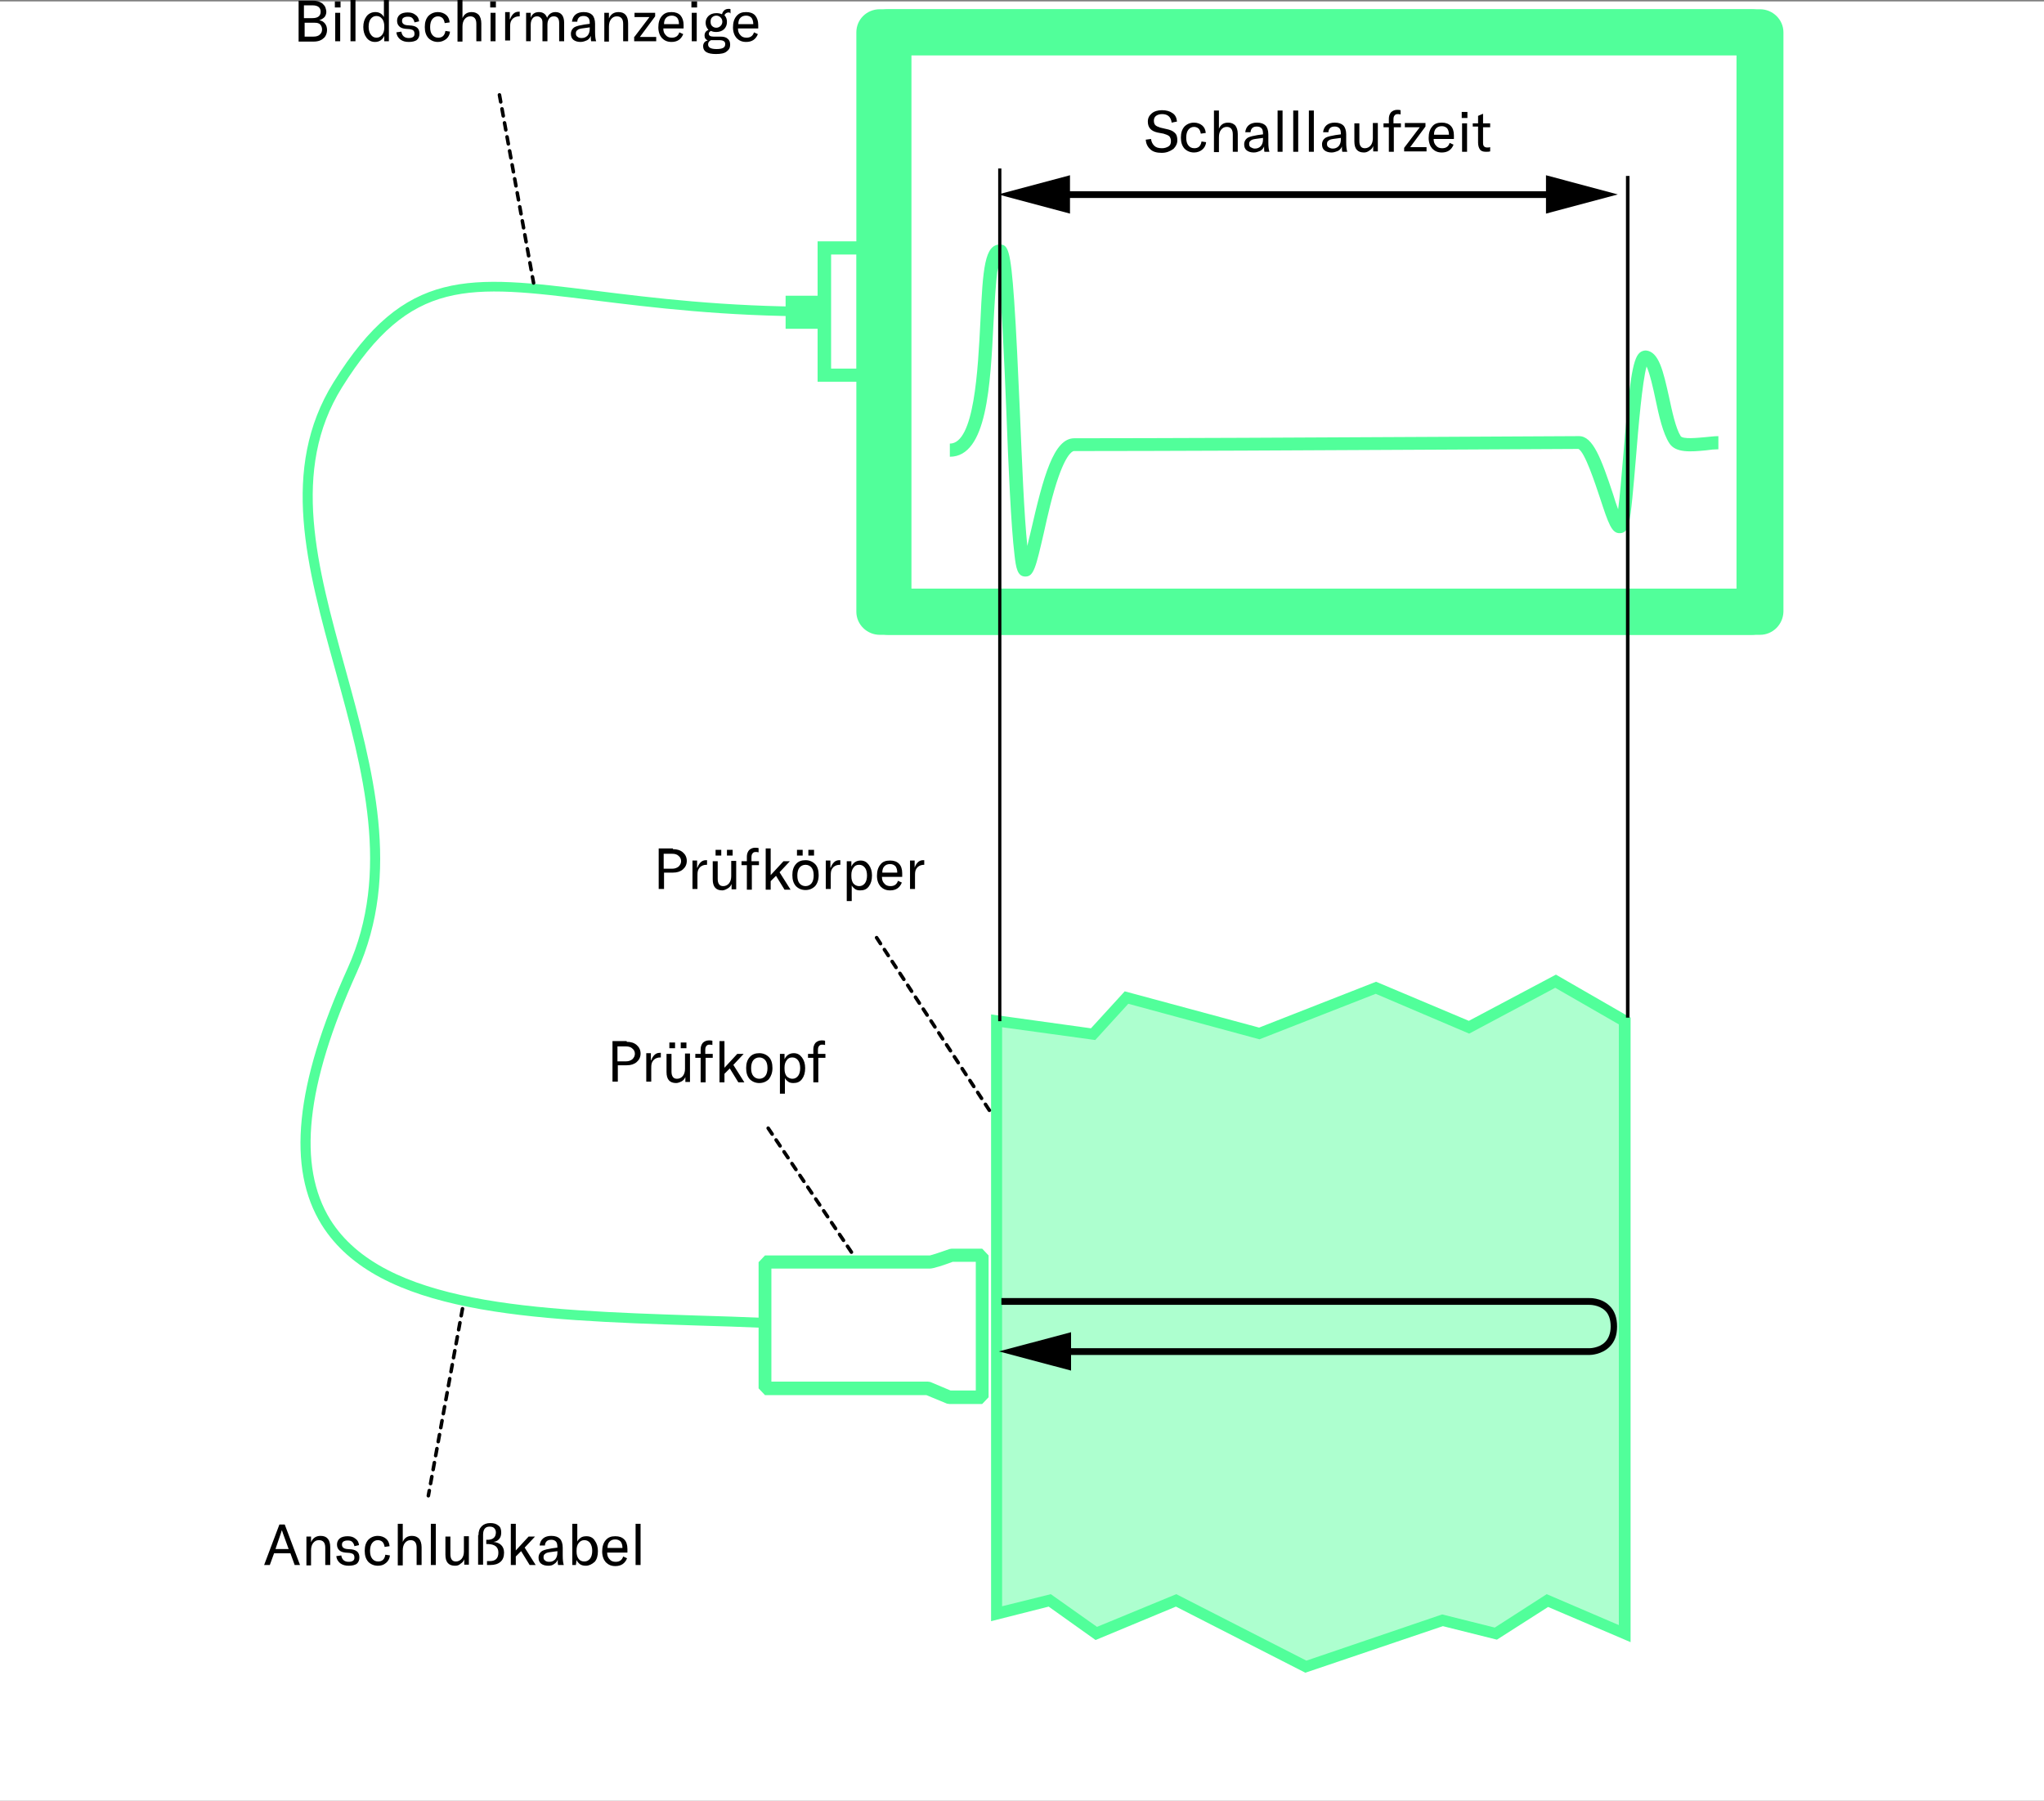 <?xml version="1.0" encoding="utf-8"?>
<!-- Generator: Adobe Illustrator 24.0.2, SVG Export Plug-In . SVG Version: 6.00 Build 0)  -->
<svg version="1.1" id="Ebene_1" xmlns="http://www.w3.org/2000/svg" xmlns:xlink="http://www.w3.org/1999/xlink" x="0px" y="0px"
	 viewBox="0 0 575 506.6" style="enable-background:new 0 0 575 506.6;" xml:space="preserve">
<rect x="0" y="0" width="575" height="506.6" fill="#808080" stroke="none"/>
<style type="text/css">
	.st0{fill:#FFFFFF;}
	.st1{fill:#51FF9A;fill-opacity:0.47;}
	.st2{fill:#51FF9A;}
	.st3{fill:none;stroke:#000000;stroke-width:1;stroke-linecap:round;stroke-miterlimit:4;stroke-dasharray:2,2;}
</style>
<rect y="0.4" class="st0" width="575" height="506.2"/>
<path class="st1" d="M456.9,459.6l-21.8-9.3l-14.5,9.3l-15-3.7l-38.4,13.1l-36.5-18.7l-22.5,9.3l-13.1-9.3l-15,3.7V287.2l27.1,3.7
	l9.4-10.3l37.4,10.1l32.8-12.9l26.2,11l24.4-12.9l19.4,11.2V459.6z"/>
<path class="st2" d="M367.2,470.6L330.8,452l-22.6,9.4l-13.2-9.4l-16.2,4.1V285.4l28.1,3.9l9.5-10.4l37.8,10.2l32.9-12.9l26.1,11
	l24.5-13l21,12.1V462l-23.2-9.9l-14.4,9.2l-15.2-3.8L367.2,470.6z M330.9,448.5l36.6,18.7l38.2-13l14.8,3.7l14.6-9.4l20.3,8.7v-169
	l-17.9-10.3l-24.2,12.9L387,279.6l-32.7,12.8l-36.9-10l-9.3,10.2l-26.2-3.6v162.9l13.7-3.4l13,9.2L330.9,448.5L330.9,448.5z"/>
<path class="st2" d="M492.7,9.1H247.5v163h245.2V9.1z"/>
<path class="st2" d="M492.7,178.6H247.5c-3.6,0-6.6-2.9-6.6-6.5V9.1c0-3.6,2.9-6.5,6.6-6.5h245.2c3.6,0,6.6,2.9,6.6,6.5v163
	C499.3,175.7,496.3,178.6,492.7,178.6z M254.1,165.6h232.1V15.6H254.1V165.6z"/>
<path class="st0" d="M495.1,9.1H249.9v163h245.2V9.1z"/>
<path class="st2" d="M495.1,178.6H249.9c-3.6,0-6.6-2.9-6.6-6.5V9.1c0-3.6,2.9-6.5,6.6-6.5h245.2c3.6,0,6.6,2.9,6.6,6.5v163
	C501.6,175.7,498.7,178.6,495.1,178.6z M256.4,165.6h232.1V15.6H256.4V165.6z"/>
<path class="st2" d="M276.3,395h-9.2l-0.7-0.1l-5.8-2.4h-45.4l-1.8-1.9v-35.5l1.8-1.9h46.4c0.5-0.1,3.3-1,5.5-1.8l0.6-0.1h8.6
	l1.8,1.9v39.9L276.3,395L276.3,395z M267.4,391.2h7.1v-36.2H268c-2.4,0.9-5.4,1.9-6.4,1.9H217v31.8h44l0.7,0.1L267.4,391.2
	L267.4,391.2z"/>
<path class="st2" d="M232,83.2h-11v9.3h11V83.2z"/>
<path class="st2" d="M244.7,107.4H230V67.9h14.7V107.4z M233.8,103.7h7.2V71.6h-7.2V103.7z"/>
<path class="st2" d="M215.6,373.6c-6.6-0.3-13.4-0.5-20-0.7c-45.9-1.5-89.3-3-105.1-28.3c-9.9-15.9-7.5-39.5,7.3-72.2
	c12.2-27,4.3-55.7-3.4-83.6c-8.1-29.3-15.7-56.9-0.6-81.2c20.2-32.5,38.1-30.2,73.7-25.8c16.1,2,36.2,4.5,62,4.5V89
	c-26,0-46.1-2.5-62.3-4.5c-35.5-4.4-51.7-6.4-71,24.5c-14.5,23.3-7,50.3,0.9,79c7.8,28.3,15.9,57.6,3.3,85.5
	c-14.4,31.8-16.8,54.5-7.5,69.6c15,24,57.6,25.5,102.8,27c6.6,0.2,13.4,0.4,20,0.7L215.6,373.6L215.6,373.6z"/>
<path class="st2" d="M288.5,162.2c-0.1,0-0.1,0-0.2,0c-2.1-0.1-2.5-2.5-2.9-6c-1-8.3-1.7-24.6-2.3-40.3c-0.6-14.9-1.4-32.8-2.4-40.5
	c-0.6,3.8-0.9,10.1-1.2,15.2c-0.9,17.8-1.8,37.9-12.3,37.9v-3.7c6.9,0,7.9-20.7,8.6-34.4c0.7-15,1.2-21.6,5.5-21.6
	c2.2,0,3,1.3,4,15.8c0.6,8.5,1.1,20,1.6,31.1c0.6,14.4,1.2,29.3,2.1,37.9c0.3-1.4,0.7-2.9,1-4.2c3.5-15.3,6.4-26.1,12.2-26.1
	c22.9,0,69.3-0.2,103.3-0.4c19.3-0.1,34.5-0.2,38.7-0.2c3.9,0,6.2,6.2,9.6,16.4c0.4,1.3,0.9,2.9,1.4,4.2c0.5-3.6,0.9-9,1.4-14.6
	c1.7-20.6,2.6-27.8,4.7-29.5c0.5-0.4,1.1-0.6,1.7-0.6c3.7,0.3,4.9,5.9,6.5,13c0.9,4.2,1.9,8.9,3.3,11.1c0.6,0.9,4.6,0.5,6.8,0.3
	c1.3-0.1,2.6-0.3,3.8-0.3l0,3.7c-1,0-2.2,0.1-3.5,0.3c-4.2,0.4-8.5,0.8-10.3-2c-1.8-2.8-2.9-7.6-3.9-12.4c-0.6-2.9-1.6-7.3-2.5-9.2
	c-1.2,4.3-2.3,17-3,25.8c-0.7,8.3-1.3,15.5-2,18.5c-0.4,1.7-1.2,2.6-2.5,2.6c-2.3,0.1-3.2-2.6-5.6-9.9c-1.3-3.9-4.3-13.1-6.1-13.8
	c-4.3,0-19.5,0.1-38.6,0.2c-33.9,0.2-80.4,0.4-103.3,0.4c-0.1,0-1.8,0.1-4.3,7.2c-1.7,4.8-3.1,11-4.2,16
	C291.4,159.6,290.8,162.2,288.5,162.2z"/>
<path d="M447.2,381.2H297.6v-1.9h149.6c0,0,2.6,0,4.3-1.7c1-1,1.6-2.5,1.6-4.4c0-1.9-0.5-3.5-1.6-4.5c-1.8-1.7-4.5-1.6-4.5-1.6
	H281.7v-1.9h165.2c0.1,0,3.5-0.2,5.8,2.1c1.5,1.4,2.2,3.4,2.2,5.9s-0.7,4.3-2.1,5.7C450.6,381.1,447.5,381.2,447.2,381.2z"/>
<path d="M301.3,374.8l-20.3,5.4l20.3,5.4V374.8z"/>
<path d="M438.6,53.8H297.3v1.9h141.3V53.8z"/>
<path d="M301,60.1l-20.2-5.4l20.2-5.4V60.1z"/>
<path d="M434.9,60.1l20.2-5.4l-20.2-5.4V60.1z"/>
<path d="M176.3,293.1c1.2,0,2.1,0.3,2.8,0.9c0.7,0.6,1.1,1.4,1.1,2.4c0,1-0.4,1.8-1.1,2.4c-0.7,0.6-1.6,0.9-2.8,0.9h-2.5v4.6h-1.5
	v-11.4H176.3z M176.1,298.6c0.7,0,1.3-0.2,1.8-0.6c0.4-0.4,0.7-0.9,0.7-1.5c0-0.6-0.2-1.1-0.7-1.5c-0.4-0.4-1-0.6-1.8-0.6h-2.4v4.2
	H176.1z M183.2,298.3c0.2-0.6,0.5-1.1,0.9-1.5c0.4-0.4,0.9-0.6,1.5-0.6c0.1,0,0.2,0,0.3,0v1.3h-0.1c-0.8,0-1.3,0.2-1.8,0.6
	c-0.3,0.3-0.6,0.7-0.7,1.2c-0.1,0.4-0.1,1-0.1,1.6v3.4h-1.4v-8h1.3V298.3z M188.3,294.9v-1.6h1.6v1.6H188.3z M191.5,294.9v-1.6h1.6
	v1.6H191.5z M190.2,304.7c-1.8,0-2.7-1-2.7-3.1v-5.1h1.4v4.9c0,0.7,0.1,1.2,0.4,1.6c0.3,0.4,0.7,0.5,1.2,0.5c0.6,0,1.2-0.3,1.6-0.8
	c0.4-0.5,0.6-1.2,0.6-2v-4.3h1.4v8h-1.3V303c-0.2,0.5-0.5,0.9-1,1.2C191.2,304.5,190.7,304.7,190.2,304.7z M200.5,296.5v1.1h-2v6.9
	h-1.4v-6.9h-1.5v-1.1h1.5v-1.3c0-0.7,0.2-1.3,0.6-1.8c0.4-0.4,1-0.7,1.7-0.7c0.4,0,0.7,0,1,0.1v1.2c-0.3-0.1-0.6-0.1-0.8-0.1
	c-0.4,0-0.7,0.1-0.9,0.4c-0.2,0.2-0.3,0.6-0.3,1.1v1.1H200.5z M207.7,304.5l-2.4-3.9l-1.5,1.5v2.4h-1.4v-11.6h1.4v7.5l3.6-3.9h1.8
	l-2.9,3.1l3.1,4.9H207.7z M216.3,303.6c-0.7,0.7-1.6,1.1-2.7,1.1c-1.1,0-2-0.4-2.7-1.1c-0.7-0.8-1-1.8-1-3.1c0-1.3,0.3-2.3,1-3.1
	c0.7-0.8,1.6-1.1,2.7-1.1c1.1,0,2,0.4,2.7,1.1c0.7,0.7,1,1.8,1,3.1C217.3,301.8,216.9,302.8,216.3,303.6z M211.9,302.7
	c0.4,0.5,1,0.8,1.7,0.8c0.7,0,1.3-0.3,1.7-0.8c0.4-0.5,0.6-1.3,0.6-2.2c0-1-0.2-1.7-0.6-2.2c-0.4-0.5-1-0.8-1.7-0.8
	c-0.7,0-1.3,0.3-1.7,0.8c-0.4,0.5-0.6,1.3-0.6,2.2C211.3,301.5,211.5,302.2,211.9,302.7z M219.4,307.6v-11.1h1.3v1.5
	c0.5-1.1,1.4-1.7,2.6-1.7c1,0,1.7,0.4,2.3,1.2c0.6,0.8,0.9,1.8,0.9,3c0,1.3-0.3,2.3-0.9,3.1c-0.6,0.8-1.4,1.1-2.4,1.1
	c-0.6,0-1.1-0.1-1.5-0.4c-0.4-0.3-0.7-0.6-0.9-1v4.4H219.4z M222.9,303.5c0.7,0,1.2-0.3,1.6-0.8c0.4-0.5,0.6-1.3,0.6-2.2
	c0-0.9-0.2-1.7-0.6-2.2c-0.4-0.5-0.9-0.8-1.6-0.8c-0.7,0-1.2,0.2-1.6,0.8c-0.4,0.5-0.6,1.2-0.6,2v0.4c0,0.9,0.2,1.6,0.6,2.1
	C221.7,303.2,222.3,303.5,222.9,303.5z M232.2,296.5v1.1h-2v6.9h-1.4v-6.9h-1.5v-1.1h1.5v-1.3c0-0.7,0.2-1.3,0.6-1.8
	c0.4-0.4,1-0.7,1.7-0.7c0.4,0,0.7,0,1,0.1v1.2c-0.3-0.1-0.6-0.1-0.8-0.1c-0.4,0-0.7,0.1-0.9,0.4c-0.2,0.2-0.3,0.6-0.3,1.1v1.1H232.2
	z"/>
<path d="M189.3,238.9c1.2,0,2.1,0.3,2.8,0.9c0.7,0.6,1.1,1.4,1.1,2.4c0,1-0.4,1.8-1.1,2.4c-0.7,0.6-1.6,0.9-2.8,0.9h-2.5v4.6h-1.5
	v-11.4H189.3z M189.1,244.4c0.7,0,1.3-0.2,1.8-0.6c0.4-0.4,0.7-0.9,0.7-1.5c0-0.6-0.2-1.1-0.7-1.5c-0.4-0.4-1-0.6-1.8-0.6h-2.4v4.2
	H189.1z M196.2,244.1c0.2-0.6,0.5-1.1,0.9-1.5c0.4-0.4,0.9-0.6,1.5-0.6c0.1,0,0.2,0,0.3,0v1.3h-0.1c-0.8,0-1.3,0.2-1.8,0.6
	c-0.3,0.3-0.6,0.7-0.7,1.2c-0.1,0.4-0.1,1-0.1,1.6v3.4h-1.4v-8h1.3V244.1z M201.3,240.7v-1.6h1.6v1.6H201.3z M204.5,240.7v-1.6h1.6
	v1.6H204.5z M203.2,250.5c-1.8,0-2.7-1-2.7-3.1v-5.1h1.4v4.9c0,0.7,0.1,1.2,0.4,1.6c0.3,0.4,0.7,0.5,1.2,0.5c0.6,0,1.2-0.3,1.6-0.8
	c0.4-0.5,0.6-1.2,0.6-2v-4.3h1.4v8h-1.3v-1.5c-0.2,0.5-0.5,0.9-1,1.2S203.7,250.5,203.2,250.5z M213.5,242.3v1.1h-2v6.9h-1.4v-6.9
	h-1.5v-1.1h1.5V241c0-0.7,0.2-1.3,0.6-1.8c0.4-0.4,1-0.7,1.7-0.7c0.4,0,0.7,0,1,0.1v1.2c-0.3-0.1-0.6-0.1-0.8-0.1
	c-0.4,0-0.7,0.1-0.9,0.4c-0.2,0.2-0.3,0.6-0.3,1.1v1.1H213.5z M220.7,250.3l-2.4-3.9l-1.5,1.5v2.4h-1.4v-11.6h1.4v7.5l3.6-3.9h1.8
	l-2.9,3.1l3.1,4.9H220.7z M224.2,240.7v-1.6h1.6v1.6H224.2z M227.4,240.7v-1.6h1.6v1.6H227.4z M229.3,249.3
	c-0.7,0.7-1.6,1.1-2.7,1.1c-1.1,0-2-0.4-2.7-1.1c-0.7-0.8-1-1.8-1-3.1c0-1.3,0.3-2.3,1-3.1c0.7-0.8,1.6-1.1,2.7-1.1
	c1.1,0,2,0.4,2.7,1.1c0.7,0.7,1,1.8,1,3.1C230.3,247.6,229.9,248.6,229.3,249.3z M224.9,248.5c0.4,0.5,1,0.8,1.7,0.8
	c0.7,0,1.3-0.3,1.7-0.8c0.4-0.5,0.6-1.3,0.6-2.2c0-1-0.2-1.7-0.6-2.2c-0.4-0.5-1-0.8-1.7-0.8c-0.7,0-1.3,0.3-1.7,0.8
	c-0.4,0.5-0.6,1.3-0.6,2.2C224.3,247.3,224.5,248,224.9,248.5z M233.7,244.1c0.2-0.6,0.5-1.1,0.9-1.5c0.4-0.4,0.9-0.6,1.5-0.6
	c0.1,0,0.2,0,0.3,0v1.3h-0.1c-0.8,0-1.3,0.2-1.8,0.6c-0.3,0.3-0.6,0.7-0.7,1.2c-0.1,0.4-0.1,1-0.1,1.6v3.4h-1.4v-8h1.3V244.1z
	 M238.2,253.4v-11.1h1.3v1.5c0.5-1.1,1.4-1.7,2.6-1.7c1,0,1.7,0.4,2.3,1.2c0.6,0.8,0.9,1.8,0.9,3c0,1.3-0.3,2.3-0.9,3.1
	c-0.6,0.8-1.4,1.1-2.4,1.1c-0.6,0-1.1-0.1-1.5-0.4c-0.4-0.3-0.7-0.6-0.9-1v4.4H238.2z M241.7,249.3c0.7,0,1.2-0.3,1.6-0.8
	c0.4-0.5,0.6-1.3,0.6-2.2c0-0.9-0.2-1.7-0.6-2.2c-0.4-0.5-0.9-0.8-1.6-0.8s-1.2,0.2-1.6,0.8c-0.4,0.5-0.6,1.2-0.6,2v0.4
	c0,0.9,0.2,1.6,0.6,2.1C240.5,249,241,249.3,241.7,249.3z M253.8,245.7v1h-5.7c0,0.8,0.2,1.4,0.7,1.9c0.4,0.5,1,0.7,1.7,0.7
	c1.1,0,1.8-0.5,2.1-1.5l1.1,0.5c-0.6,1.5-1.7,2.2-3.3,2.2c-1.2,0-2-0.4-2.7-1.1c-0.6-0.7-1-1.7-1-3c0-1.3,0.3-2.4,1-3.2
	c0.6-0.8,1.5-1.1,2.7-1.1c1.1,0,1.9,0.3,2.5,0.9C253.5,243.6,253.8,244.5,253.8,245.7z M252.4,245.6v-0.2c0-0.7-0.2-1.3-0.5-1.7
	c-0.4-0.4-0.9-0.6-1.5-0.6c-0.7,0-1.2,0.2-1.6,0.6c-0.4,0.4-0.6,1-0.6,1.8H252.4z M257.3,244.1c0.2-0.6,0.5-1.1,0.9-1.5
	c0.4-0.4,0.9-0.6,1.5-0.6c0.1,0,0.2,0,0.3,0v1.3H260c-0.8,0-1.3,0.2-1.8,0.6c-0.3,0.3-0.6,0.7-0.7,1.2c-0.1,0.4-0.1,1-0.1,1.6v3.4
	H256v-8h1.3V244.1z"/>
<path d="M82.9,440.3l-1.2-3.3h-4.6l-1.2,3.3h-1.6l4.3-11.4h1.5l4.3,11.4H82.9z M77.5,435.8h3.7l-1.6-4.4c-0.1-0.3-0.2-0.6-0.3-0.9h0
	c-0.1,0.3-0.2,0.5-0.3,0.9L77.5,435.8z M86.2,440.3v-8h1.3v1.6c0.5-1.2,1.4-1.8,2.7-1.8c1.8,0,2.7,1.1,2.7,3.2v5h-1.4v-4.9
	c0-1.4-0.6-2.1-1.8-2.1c-0.7,0-1.2,0.3-1.6,0.8c-0.4,0.5-0.6,1.2-0.6,2.1v4.2H86.2z M98.1,440.5c-1,0-1.7-0.2-2.4-0.7
	c-0.6-0.5-1-1.1-1.1-2l1.4-0.2c0.2,1.2,0.9,1.8,2.1,1.8c0.5,0,0.9-0.1,1.2-0.3c0.3-0.2,0.4-0.5,0.4-0.9c0-0.4-0.1-0.7-0.3-0.9
	c-0.2-0.2-0.5-0.3-1-0.4l-1.3-0.1c-0.8-0.1-1.3-0.3-1.7-0.7c-0.4-0.4-0.6-0.9-0.6-1.6c0-0.7,0.3-1.3,0.8-1.7s1.3-0.6,2.2-0.6
	c0.9,0,1.6,0.2,2.2,0.7c0.6,0.4,0.9,1,1,1.8l-1.3,0.3c-0.1-0.5-0.3-0.9-0.6-1.2c-0.3-0.3-0.7-0.4-1.3-0.4c-0.5,0-0.9,0.1-1.2,0.3
	c-0.3,0.2-0.4,0.5-0.4,0.9c0,0.7,0.5,1.1,1.4,1.2l1.3,0.1c1.5,0.2,2.2,0.9,2.2,2.3c0,0.8-0.3,1.4-0.8,1.8
	C99.8,440.3,99.1,440.5,98.1,440.5z M106.3,440.5c-1.1,0-2-0.4-2.7-1.1c-0.7-0.8-1-1.8-1-3.1c0-1.3,0.3-2.3,1-3.1
	c0.7-0.7,1.6-1.1,2.7-1.1c0.9,0,1.7,0.3,2.3,0.8c0.6,0.5,0.9,1.2,1,2.1l-1.4,0.2c-0.1-0.6-0.3-1.1-0.6-1.4c-0.3-0.3-0.8-0.5-1.3-0.5
	c-0.7,0-1.2,0.3-1.6,0.8c-0.4,0.5-0.6,1.3-0.6,2.2c0,1,0.2,1.7,0.6,2.2c0.4,0.5,0.9,0.8,1.7,0.8c1.1,0,1.8-0.6,2-1.9l1.3,0.2
	c-0.1,0.9-0.5,1.6-1.1,2.1C107.9,440.3,107.2,440.5,106.3,440.5z M111.9,440.3v-11.6h1.4v5.1c0.5-1.2,1.4-1.7,2.6-1.7
	c0.9,0,1.5,0.3,2,0.8c0.4,0.5,0.7,1.3,0.7,2.4v5h-1.4v-4.9c0-1.4-0.6-2.1-1.7-2.1c-0.7,0-1.2,0.3-1.6,0.8c-0.4,0.5-0.6,1.2-0.6,2.1
	v4.2H111.9z M122.6,428.7v11.6h-1.4v-11.6H122.6z M128,440.5c-1.8,0-2.7-1-2.7-3.1v-5.1h1.4v4.9c0,0.7,0.1,1.2,0.4,1.6
	c0.3,0.4,0.7,0.5,1.2,0.5c0.6,0,1.2-0.3,1.6-0.8c0.4-0.5,0.6-1.2,0.6-2v-4.3h1.4v8h-1.3v-1.5c-0.2,0.5-0.5,0.9-1,1.2
	C129.1,440.4,128.6,440.5,128,440.5z M134.6,431.9c0-1.1,0.3-1.9,0.9-2.5c0.6-0.6,1.4-0.9,2.4-0.9c1,0,1.7,0.2,2.3,0.7
	c0.6,0.4,0.8,1.1,0.8,2c0,0.7-0.2,1.4-0.6,1.8c-0.4,0.5-0.9,0.7-1.6,0.8c1,0.1,1.7,0.4,2.2,0.9c0.5,0.5,0.8,1.2,0.8,2.1
	c0,1.1-0.3,2-1,2.6c-0.7,0.6-1.6,0.9-2.9,0.9c-0.3,0-0.6,0-0.9,0v-1.1c0.3,0,0.6,0,0.8,0c0.8,0,1.4-0.2,1.8-0.6
	c0.4-0.4,0.6-1,0.6-1.8c0-1.5-0.9-2.3-2.8-2.4h-0.6v-1.2h0.6c1.4-0.1,2.1-0.8,2.1-2.1c0-0.5-0.2-0.9-0.5-1.2
	c-0.3-0.3-0.7-0.4-1.3-0.4c-1.2,0-1.8,0.8-1.8,2.3v8.4h-1.4V431.9z M149,440.3l-2.4-3.9l-1.5,1.5v2.4h-1.4v-11.6h1.4v7.5l3.6-3.9
	h1.8l-2.9,3.1l3.1,4.9H149z M154.2,440.5c-0.8,0-1.5-0.2-2-0.6c-0.5-0.4-0.7-1-0.7-1.7c0-0.8,0.4-1.5,1.1-1.9
	c0.6-0.3,1.5-0.5,2.7-0.7l1.5-0.2v-0.1c0-0.7-0.1-1.3-0.4-1.6c-0.3-0.3-0.7-0.5-1.3-0.5c-0.5,0-1,0.1-1.3,0.4
	c-0.3,0.3-0.5,0.7-0.5,1.2h-1.5c0.1-0.8,0.4-1.5,1-2c0.6-0.5,1.4-0.7,2.3-0.7c1.1,0,1.9,0.3,2.4,0.8c0.5,0.5,0.8,1.4,0.8,2.5v2.2
	c0,1.2,0.1,2.1,0.3,2.7H157c-0.1-0.4-0.1-0.9-0.1-1.5c-0.2,0.5-0.5,0.9-1,1.2C155.4,440.4,154.9,440.5,154.2,440.5z M154.5,439.4
	c0.7,0,1.2-0.2,1.7-0.7c0.4-0.5,0.6-1.1,0.6-1.9v-0.4l-2.2,0.3c-0.6,0.1-1,0.2-1.3,0.5c-0.3,0.2-0.4,0.5-0.4,0.9
	c0,0.4,0.1,0.7,0.4,0.9C153.6,439.3,154,439.4,154.5,439.4z M164.8,440.5c-0.6,0-1.1-0.1-1.6-0.4c-0.4-0.3-0.8-0.7-1-1.2l-0.2,1.4
	h-1v-11.6h1.4v5c0.2-0.5,0.6-0.8,1-1.1c0.4-0.3,1-0.4,1.6-0.4c1,0,1.8,0.4,2.3,1.2c0.6,0.8,0.9,1.8,0.9,3c0,1.3-0.3,2.3-0.9,3
	C166.5,440.1,165.7,440.5,164.8,440.5z M164.4,439.3c0.7,0,1.2-0.3,1.6-0.8c0.4-0.5,0.6-1.3,0.6-2.2s-0.2-1.6-0.6-2.2
	c-0.4-0.5-0.9-0.8-1.6-0.8c-0.7,0-1.2,0.3-1.6,0.8c-0.4,0.5-0.6,1.2-0.6,2.1v0.4c0,0.8,0.2,1.5,0.6,2
	C163.2,439.1,163.7,439.3,164.4,439.3z M176.5,435.8v1h-5.7c0,0.8,0.2,1.4,0.7,1.9c0.4,0.5,1,0.7,1.7,0.7c1.1,0,1.8-0.5,2.1-1.5
	l1.1,0.5c-0.6,1.5-1.7,2.2-3.3,2.2c-1.2,0-2-0.4-2.7-1.1c-0.6-0.7-1-1.7-1-3c0-1.3,0.3-2.4,1-3.2s1.5-1.1,2.7-1.1
	c1.1,0,1.9,0.3,2.5,0.9C176.2,433.7,176.5,434.6,176.5,435.8z M175.1,435.6v-0.2c0-0.7-0.2-1.3-0.5-1.7c-0.4-0.4-0.9-0.6-1.5-0.6
	c-0.7,0-1.2,0.2-1.6,0.6c-0.4,0.4-0.6,1-0.6,1.8H175.1z M180.2,428.7v11.6h-1.4v-11.6H180.2z"/>
<path d="M89.8,5.7c0.7,0.1,1.2,0.4,1.6,0.9C91.8,7.1,92,7.7,92,8.5c0,0.4-0.1,0.8-0.2,1.1c-0.1,0.3-0.3,0.7-0.6,1
	c-0.3,0.3-0.7,0.6-1.2,0.8c-0.5,0.2-1.1,0.3-1.8,0.3H84V0.2h4c0.7,0,1.3,0.1,1.8,0.3c0.5,0.2,0.9,0.4,1.2,0.8c0.3,0.3,0.5,0.6,0.6,1
	c0.1,0.3,0.2,0.7,0.2,1c0,0.6-0.2,1.1-0.5,1.5C90.9,5.2,90.4,5.5,89.8,5.7z M87.9,1.5h-2.4v3.6h2.4c1.5,0,2.3-0.6,2.3-1.8
	C90.2,2.1,89.4,1.5,87.9,1.5z M88.2,10.3c0.8,0,1.4-0.2,1.8-0.6c0.4-0.4,0.6-0.8,0.6-1.4c0-0.6-0.2-1-0.5-1.4
	c-0.4-0.4-0.9-0.5-1.6-0.5h-2.8v3.9H88.2z M94.2,2.1V0.4h1.6v1.7H94.2z M94.3,11.6v-8h1.4v8H94.3z M100,0v11.6h-1.4V0H100z
	 M105.5,11.8c-1,0-1.8-0.4-2.4-1.2c-0.6-0.8-0.9-1.8-0.9-3c0-1.2,0.3-2.2,0.9-3c0.6-0.8,1.5-1.2,2.5-1.2c1.1,0,1.9,0.5,2.4,1.4V0
	h1.4v11.6h-1.3v-1.5C107.6,11.2,106.7,11.8,105.5,11.8z M105.9,10.6c0.7,0,1.2-0.3,1.6-0.8c0.4-0.5,0.6-1.2,0.6-2V7.4
	c0-0.9-0.2-1.6-0.6-2.1c-0.4-0.5-0.9-0.8-1.6-0.8c-0.7,0-1.2,0.3-1.6,0.8c-0.4,0.5-0.6,1.3-0.6,2.2s0.2,1.7,0.6,2.2
	C104.7,10.3,105.2,10.6,105.9,10.6z M115,11.8c-1,0-1.7-0.2-2.4-0.7c-0.6-0.5-1-1.1-1.1-2l1.4-0.2c0.2,1.2,0.9,1.8,2.1,1.8
	c0.5,0,0.9-0.1,1.2-0.3c0.3-0.2,0.4-0.5,0.4-0.9c0-0.4-0.1-0.7-0.3-0.9c-0.2-0.2-0.5-0.3-1-0.4l-1.3-0.1c-0.8-0.1-1.3-0.3-1.7-0.7
	c-0.4-0.4-0.6-0.9-0.6-1.6c0-0.7,0.3-1.3,0.8-1.7c0.5-0.4,1.3-0.6,2.2-0.6c0.9,0,1.6,0.2,2.2,0.7c0.6,0.4,0.9,1,1,1.8l-1.3,0.3
	c-0.1-0.5-0.3-0.9-0.6-1.2c-0.3-0.3-0.7-0.4-1.3-0.4c-0.5,0-0.9,0.1-1.2,0.3c-0.3,0.2-0.4,0.5-0.4,0.9c0,0.7,0.5,1.1,1.4,1.2
	l1.3,0.1c1.5,0.2,2.2,0.9,2.2,2.3c0,0.8-0.3,1.4-0.8,1.8C116.7,11.6,116,11.8,115,11.8z M123.2,11.8c-1.1,0-2-0.4-2.7-1.1
	c-0.7-0.8-1-1.8-1-3.1c0-1.3,0.3-2.3,1-3.1c0.7-0.7,1.6-1.1,2.7-1.1c0.9,0,1.7,0.3,2.3,0.8c0.6,0.5,0.9,1.2,1,2.1l-1.4,0.2
	c-0.1-0.6-0.3-1.1-0.6-1.4c-0.3-0.3-0.8-0.5-1.3-0.5c-0.7,0-1.2,0.3-1.6,0.8c-0.4,0.5-0.6,1.3-0.6,2.2c0,1,0.2,1.7,0.6,2.2
	c0.4,0.5,0.9,0.8,1.7,0.8c1.1,0,1.8-0.6,2-1.9l1.3,0.2c-0.1,0.9-0.5,1.6-1.1,2.1C124.8,11.5,124.1,11.8,123.2,11.8z M128.7,11.6V0
	h1.4v5.1c0.5-1.2,1.4-1.7,2.6-1.7c0.9,0,1.5,0.3,2,0.8c0.4,0.5,0.7,1.3,0.7,2.4v5H134V6.7c0-1.4-0.6-2.1-1.7-2.1
	c-0.7,0-1.2,0.3-1.6,0.8c-0.4,0.5-0.6,1.2-0.6,2.1v4.2H128.7z M137.9,2.1V0.4h1.6v1.7H137.9z M138,11.6v-8h1.4v8H138z M143.5,5.4
	c0.2-0.6,0.5-1.1,0.9-1.5c0.4-0.4,0.9-0.6,1.5-0.6c0.1,0,0.2,0,0.3,0v1.3h-0.1c-0.8,0-1.3,0.2-1.8,0.6c-0.3,0.3-0.6,0.7-0.7,1.2
	c-0.1,0.4-0.1,1-0.1,1.6v3.4h-1.4v-8h1.3V5.4z M148,3.6h1.3V5c0.4-1.1,1.2-1.6,2.3-1.6c1.1,0,1.9,0.5,2.3,1.6
	c0.5-1.1,1.3-1.6,2.4-1.6c0.8,0,1.4,0.3,1.8,0.8c0.4,0.5,0.6,1.3,0.6,2.2v5.2h-1.4V6.5c0-1.3-0.5-1.9-1.5-1.9c-0.6,0-1,0.2-1.3,0.6
	c-0.3,0.4-0.5,1-0.5,1.7v4.7h-1.4V6.4c0-0.6-0.1-1-0.4-1.3c-0.3-0.3-0.6-0.5-1.1-0.5c-0.6,0-1,0.2-1.3,0.6c-0.3,0.4-0.5,1-0.5,1.7
	v4.7H148V3.6z M163.3,11.8c-0.8,0-1.5-0.2-2-0.6c-0.5-0.4-0.7-1-0.7-1.7c0-0.8,0.4-1.5,1.1-1.9c0.6-0.3,1.5-0.5,2.7-0.7l1.5-0.2V6.6
	c0-0.7-0.1-1.3-0.4-1.6c-0.3-0.3-0.7-0.5-1.3-0.5c-0.5,0-1,0.1-1.3,0.4c-0.3,0.3-0.5,0.7-0.5,1.2h-1.5c0.1-0.8,0.4-1.5,1-2
	c0.6-0.5,1.4-0.7,2.3-0.7c1.1,0,1.9,0.3,2.4,0.8c0.5,0.5,0.8,1.4,0.8,2.5v2.2c0,1.2,0.1,2.1,0.3,2.7h-1.4c-0.1-0.4-0.1-0.9-0.1-1.5
	c-0.2,0.5-0.5,0.9-1,1.2C164.5,11.6,164,11.8,163.3,11.8z M163.6,10.7c0.7,0,1.2-0.2,1.7-0.7c0.4-0.5,0.6-1.1,0.6-1.9V7.7L163.7,8
	c-0.6,0.1-1,0.2-1.3,0.5c-0.3,0.2-0.4,0.5-0.4,0.9c0,0.4,0.1,0.7,0.4,0.9C162.7,10.6,163.1,10.7,163.6,10.7z M170,11.6v-8h1.3v1.6
	c0.5-1.2,1.4-1.8,2.7-1.8c1.8,0,2.7,1.1,2.7,3.2v5h-1.4V6.7c0-1.4-0.6-2.1-1.8-2.1c-0.7,0-1.2,0.3-1.6,0.8c-0.4,0.5-0.6,1.2-0.6,2.1
	v4.2H170z M178.3,10.6l4.4-5.8h-4.2V3.6h5.8v1l-4.3,5.8h4.6v1.2h-6.2V10.6z M192.3,7v1h-5.7c0,0.8,0.2,1.4,0.7,1.9
	c0.4,0.5,1,0.7,1.7,0.7c1.1,0,1.8-0.5,2.1-1.5l1.1,0.5c-0.6,1.5-1.7,2.2-3.3,2.2c-1.2,0-2-0.4-2.7-1.1c-0.6-0.7-1-1.7-1-3
	c0-1.3,0.3-2.4,1-3.2s1.5-1.1,2.7-1.1c1.1,0,1.9,0.3,2.5,0.9C192,5,192.3,5.9,192.3,7z M191,6.9V6.7c0-0.7-0.2-1.3-0.5-1.7
	c-0.4-0.4-0.9-0.6-1.5-0.6c-0.7,0-1.2,0.2-1.6,0.6c-0.4,0.4-0.6,1-0.6,1.8H191z M194.5,2.1V0.4h1.6v1.7H194.5z M194.6,11.6v-8h1.4v8
	H194.6z M205,3.5c-0.6,0-1,0.3-1.2,0.8c0.5,0.5,0.7,1.1,0.7,1.9c0,0.8-0.3,1.5-0.8,2c-0.5,0.5-1.3,0.8-2.2,0.8
	c-0.6,0-1.1-0.1-1.5-0.3c-0.4,0.2-0.6,0.4-0.6,0.8c0,0.5,0.4,0.8,1.3,0.8h2c0.9,0,1.6,0.2,2,0.6c0.5,0.4,0.7,0.9,0.7,1.7
	c0,0.8-0.3,1.4-1,1.9c-0.6,0.5-1.6,0.7-3,0.7c-2.4,0-3.6-0.7-3.6-2.2c0-0.4,0.1-0.7,0.3-1c0.2-0.3,0.5-0.5,1-0.6
	c-0.6-0.3-0.9-0.7-0.9-1.4c0-0.8,0.4-1.3,1.1-1.6c-0.5-0.5-0.8-1.2-0.8-2c0-0.8,0.3-1.4,0.8-1.9c0.5-0.5,1.3-0.8,2.2-0.8
	c0.6,0,1.1,0.1,1.6,0.3c0.3-1,0.9-1.5,1.9-1.5c0.2,0,0.4,0,0.5,0.1v1.2C205.3,3.5,205.1,3.5,205,3.5z M200.3,7.3
	c0.3,0.3,0.7,0.5,1.2,0.5c0.5,0,0.9-0.2,1.2-0.5c0.3-0.3,0.5-0.7,0.5-1.2s-0.2-0.9-0.5-1.2c-0.3-0.3-0.7-0.5-1.2-0.5
	c-0.5,0-0.9,0.2-1.2,0.5c-0.3,0.3-0.4,0.7-0.4,1.2S200,7,200.3,7.3z M202.4,11.3h-1.7c-0.2,0-0.4,0-0.7,0c-0.6,0.3-0.8,0.7-0.8,1.2
	c0,0.9,0.8,1.3,2.4,1.3c1.6,0,2.4-0.4,2.4-1.3C204.1,11.7,203.5,11.3,202.4,11.3z M213.3,7v1h-5.7c0,0.8,0.2,1.4,0.7,1.9
	c0.4,0.5,1,0.7,1.7,0.7c1.1,0,1.8-0.5,2.1-1.5l1.1,0.5c-0.6,1.5-1.7,2.2-3.3,2.2c-1.2,0-2-0.4-2.7-1.1c-0.6-0.7-1-1.7-1-3
	c0-1.3,0.3-2.4,1-3.2s1.5-1.1,2.7-1.1c1.1,0,1.9,0.3,2.5,0.9C213,5,213.3,5.9,213.3,7z M211.9,6.9V6.7c0-0.7-0.2-1.3-0.5-1.7
	c-0.4-0.4-0.9-0.6-1.5-0.6c-0.7,0-1.2,0.2-1.6,0.6c-0.4,0.4-0.6,1-0.6,1.8H211.9z"/>
<path d="M281.7,47.4h-0.9v239.9h0.9V47.4z"/>
<path d="M326.8,43c-1.4,0-2.5-0.3-3.2-1c-0.8-0.7-1.2-1.6-1.3-2.7l1.5-0.2c0.1,0.8,0.4,1.4,0.9,1.9c0.5,0.5,1.2,0.7,2.2,0.7
	c0.7,0,1.3-0.2,1.8-0.5c0.5-0.3,0.7-0.8,0.7-1.5c0-0.6-0.2-1.1-0.5-1.4c-0.4-0.3-0.9-0.5-1.6-0.7l-1.6-0.3c-1.9-0.4-2.8-1.4-2.8-3.1
	c0-1,0.4-1.7,1.1-2.3c0.7-0.6,1.7-0.9,2.9-0.9c1.2,0,2.2,0.3,2.9,0.8c0.8,0.5,1.2,1.3,1.3,2.4l-1.5,0.3c-0.2-1.6-1.1-2.4-2.7-2.4
	c-0.7,0-1.3,0.2-1.7,0.5c-0.4,0.3-0.6,0.8-0.6,1.3c0,0.5,0.1,1,0.4,1.3c0.3,0.3,0.8,0.5,1.4,0.7l1.7,0.4c1,0.2,1.8,0.5,2.3,1
	c0.6,0.5,0.8,1.2,0.8,2.2c0,0.9-0.4,1.7-1.1,2.4C329.1,42.6,328.1,43,326.8,43z M335.9,42.9c-1.1,0-2-0.4-2.7-1.1
	c-0.7-0.8-1-1.8-1-3.1c0-1.3,0.3-2.3,1-3.1c0.7-0.7,1.6-1.1,2.7-1.1c0.9,0,1.7,0.3,2.3,0.8c0.6,0.5,0.9,1.2,1,2.1l-1.4,0.2
	c-0.1-0.6-0.3-1.1-0.6-1.4c-0.3-0.3-0.8-0.5-1.3-0.5c-0.7,0-1.2,0.3-1.6,0.8c-0.4,0.5-0.6,1.3-0.6,2.2c0,1,0.2,1.7,0.6,2.2
	c0.4,0.5,0.9,0.8,1.7,0.8c1.1,0,1.8-0.6,2-1.9l1.3,0.2c-0.1,0.9-0.5,1.6-1.1,2.1C337.6,42.6,336.8,42.9,335.9,42.9z M341.5,42.7
	V31.1h1.4v5.1c0.5-1.2,1.4-1.7,2.6-1.7c0.9,0,1.5,0.3,2,0.8c0.4,0.5,0.7,1.3,0.7,2.4v5h-1.4v-4.9c0-1.4-0.6-2.1-1.7-2.1
	c-0.7,0-1.2,0.3-1.6,0.8c-0.4,0.5-0.6,1.2-0.6,2.1v4.2H341.5z M352.7,42.9c-0.8,0-1.5-0.2-2-0.6c-0.5-0.4-0.7-1-0.7-1.7
	c0-0.8,0.4-1.5,1.1-1.9c0.6-0.3,1.5-0.5,2.7-0.7l1.5-0.2v-0.1c0-0.7-0.1-1.3-0.4-1.6c-0.3-0.3-0.7-0.5-1.3-0.5c-0.5,0-1,0.1-1.3,0.4
	c-0.3,0.3-0.5,0.7-0.5,1.2h-1.5c0.1-0.8,0.4-1.5,1-2c0.6-0.5,1.4-0.7,2.3-0.7c1.1,0,1.9,0.3,2.4,0.8c0.5,0.5,0.8,1.4,0.8,2.5V40
	c0,1.2,0.1,2.1,0.3,2.7h-1.4c-0.1-0.4-0.1-0.9-0.1-1.5c-0.2,0.5-0.5,0.9-1,1.2C353.9,42.7,353.4,42.9,352.7,42.9z M353,41.8
	c0.7,0,1.2-0.2,1.7-0.7c0.4-0.5,0.6-1.1,0.6-1.9v-0.4l-2.2,0.3c-0.6,0.1-1,0.2-1.3,0.5c-0.3,0.2-0.4,0.5-0.4,0.9
	c0,0.4,0.1,0.7,0.4,0.9C352.2,41.6,352.5,41.8,353,41.8z M360.8,31.1v11.6h-1.4V31.1H360.8z M365.2,31.1v11.6h-1.4V31.1H365.2z
	 M369.6,31.1v11.6h-1.4V31.1H369.6z M374.6,42.9c-0.8,0-1.5-0.2-2-0.6c-0.5-0.4-0.7-1-0.7-1.7c0-0.8,0.4-1.5,1.1-1.9
	c0.6-0.3,1.5-0.5,2.7-0.7l1.5-0.2v-0.1c0-0.7-0.1-1.3-0.4-1.6c-0.3-0.3-0.7-0.5-1.3-0.5c-0.5,0-1,0.1-1.3,0.4
	c-0.3,0.3-0.5,0.7-0.5,1.2h-1.5c0.1-0.8,0.4-1.5,1-2c0.6-0.5,1.4-0.7,2.3-0.7c1.1,0,1.9,0.3,2.4,0.8c0.5,0.5,0.8,1.4,0.8,2.5V40
	c0,1.2,0.1,2.1,0.3,2.7h-1.4c-0.1-0.4-0.1-0.9-0.1-1.5c-0.2,0.5-0.5,0.9-1,1.2C375.8,42.7,375.2,42.9,374.6,42.9z M374.9,41.8
	c0.7,0,1.2-0.2,1.7-0.7c0.4-0.5,0.6-1.1,0.6-1.9v-0.4l-2.2,0.3c-0.6,0.1-1,0.2-1.3,0.5c-0.3,0.2-0.4,0.5-0.4,0.9
	c0,0.4,0.1,0.7,0.4,0.9S374.4,41.8,374.9,41.8z M383.7,42.9c-1.8,0-2.7-1-2.7-3.1v-5.1h1.4v4.9c0,0.7,0.1,1.2,0.4,1.6
	c0.3,0.4,0.7,0.5,1.2,0.5c0.6,0,1.2-0.3,1.6-0.8c0.4-0.5,0.6-1.2,0.6-2v-4.3h1.4v8h-1.3v-1.5c-0.2,0.5-0.5,0.9-1,1.2
	C384.8,42.7,384.3,42.9,383.7,42.9z M394.1,34.7v1.1h-2v6.9h-1.4v-6.9h-1.5v-1.1h1.5v-1.3c0-0.7,0.2-1.3,0.6-1.8
	c0.4-0.4,1-0.7,1.7-0.7c0.4,0,0.7,0,1,0.1v1.2c-0.3-0.1-0.6-0.1-0.8-0.1c-0.4,0-0.7,0.1-0.9,0.4c-0.2,0.2-0.3,0.6-0.3,1.1v1.1H394.1
	z M395,41.6l4.4-5.8h-4.2v-1.2h5.8v1l-4.3,5.8h4.6v1.2H395V41.6z M409,38.1v1h-5.7c0,0.8,0.2,1.4,0.7,1.9c0.4,0.5,1,0.7,1.7,0.7
	c1.1,0,1.8-0.5,2.1-1.5l1.1,0.5c-0.6,1.5-1.7,2.2-3.3,2.2c-1.2,0-2-0.4-2.7-1.1c-0.6-0.7-1-1.7-1-3c0-1.3,0.3-2.4,1-3.2
	c0.6-0.8,1.5-1.1,2.7-1.1c1.1,0,1.9,0.3,2.5,0.9C408.7,36,409,36.9,409,38.1z M407.6,38v-0.2c0-0.7-0.2-1.3-0.5-1.7
	c-0.4-0.4-0.9-0.6-1.5-0.6c-0.7,0-1.2,0.2-1.6,0.6c-0.4,0.4-0.6,1-0.6,1.8H407.6z M411.2,33.2v-1.7h1.6v1.7H411.2z M411.3,42.7v-8
	h1.4v8H411.3z M414.3,35.8v-1.1h1.5v-2.1l1.4-0.6v2.7h2v1.1h-2v4.4c0,0.5,0.1,0.8,0.3,1c0.2,0.2,0.5,0.3,0.9,0.3
	c0.2,0,0.5,0,0.8-0.1v1.2c-0.4,0.1-0.7,0.1-1.2,0.1c-0.8,0-1.4-0.2-1.7-0.7c-0.3-0.4-0.5-1.1-0.5-1.9v-4.5H414.3z"/>
<path d="M458.4,49.5h-1v236.8h1V49.5z"/>
<line class="st3" x1="216.1" y1="317.4" x2="239.8" y2="352.7"/>
<line class="st3" x1="130.1" y1="368.2" x2="120.5" y2="420.8"/>
<line class="st3" x1="140.5" y1="26.7" x2="150.1" y2="79.6"/>
<line class="st3" x1="246.6" y1="263.8" x2="278.6" y2="312.8"/>
</svg>
